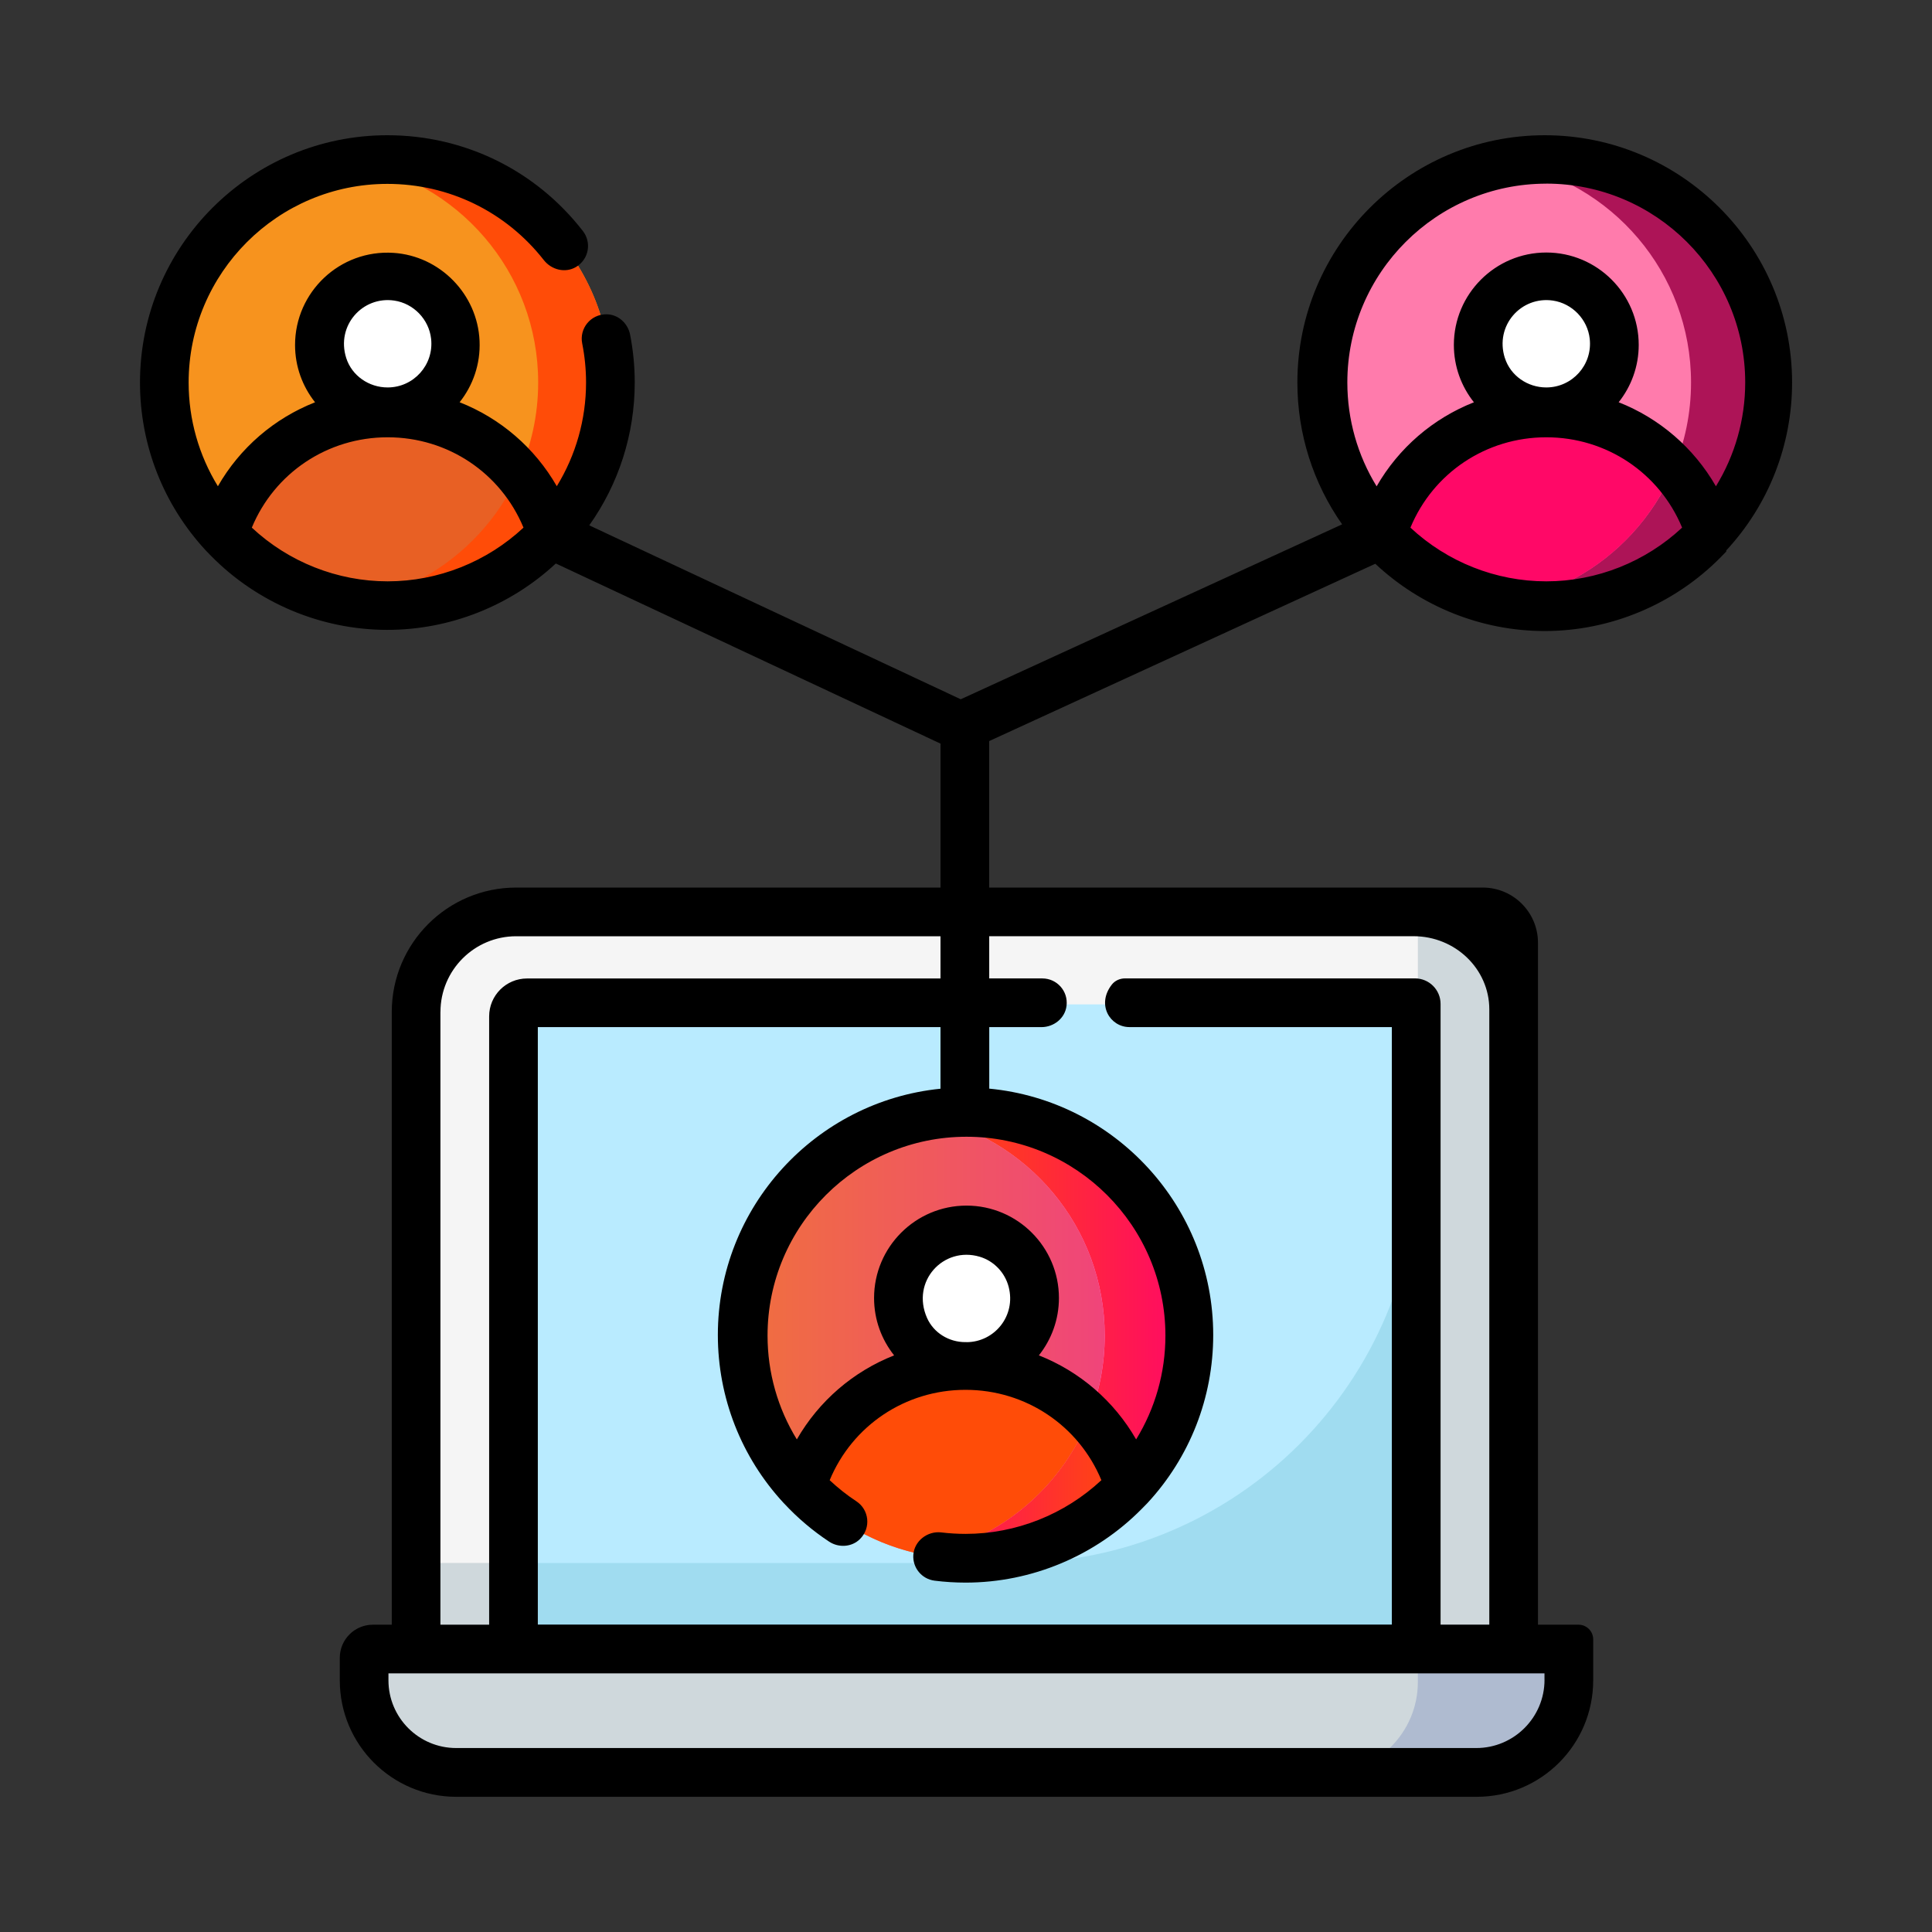 <svg xmlns="http://www.w3.org/2000/svg" xmlns:xlink="http://www.w3.org/1999/xlink" id="Layer_1" viewBox="0 0 500 500"><rect x="0" y="0" width="500" height="500" fill="#333333" stroke="none"/><defs><style>.cls-1{fill:#cfd8dc;}.cls-2{fill:#fff;}.cls-3{fill:#ff4c08;}.cls-4{fill:#f5f5f5;}.cls-5{fill:#a0dcf0;}.cls-6{fill:#ff7bac;}.cls-7{fill:#f7931e;}.cls-8{fill:#ad1457;}.cls-9{opacity:.78;}.cls-10{fill:#478fdf;}.cls-11{fill:#e86024;}.cls-12{fill:#ff0867;}.cls-13{fill:url(#New_Gradient_Swatch_1);}.cls-14{fill:#b9ebff;}.cls-15{fill:url(#New_Gradient_Swatch_1-2);}.cls-16{fill:#afbbd0;}.cls-17{fill:url(#linear-gradient);}.cls-18{fill:#f9a1ff;}</style><linearGradient id="New_Gradient_Swatch_1" x1="192.34" y1="345.66" x2="307.9" y2="345.66" gradientUnits="userSpaceOnUse"><stop offset="0" stop-color="#ff4c08"></stop><stop offset="1" stop-color="#ff0867"></stop></linearGradient><linearGradient id="New_Gradient_Swatch_1-2" x1="239.11" y1="336.38" x2="307.91" y2="336.38" xlink:href="#New_Gradient_Swatch_1"></linearGradient><linearGradient id="linear-gradient" x1="239.11" y1="385.17" x2="292.55" y2="385.17" gradientUnits="userSpaceOnUse"><stop offset="0" stop-color="#ff0867"></stop><stop offset="1" stop-color="#ff4c08"></stop></linearGradient></defs><path class="cls-4" d="m392.15,426.34H108.1v-164.86c0-14.31,11.6-25.91,25.91-25.91h232.24c14.31,0,25.91,11.6,25.91,25.91v164.86h0Z"></path><path class="cls-1" d="m392.15,261.92v165.26H108.1v-22.69h154c57.9,0,104.84-46.94,104.84-104.84v-60.44c0-1.07-.08-2.14-.2-3.18,14.08.3,25.42,11.77,25.42,25.89Z"></path><path class="cls-1" d="m381.76,459.12H117.65c-13.17,0-23.84-10.67-23.84-23.84v-5.83c0-1.25,1.02-2.27,2.27-2.27h307.25c1.25,0,2.27,1.02,2.27,2.27v5.83c0,13.17-10.67,23.84-23.84,23.84Z"></path><path class="cls-16" d="m404.17,427.18h-39.51c1.26,0,2.28,1.01,2.28,2.27v5.86c0,13.15-10.75,23.81-24.01,23.81h39.67c13.17,0,23.84-10.67,23.84-23.84v-5.82c0-1.25-1.02-2.27-2.27-2.27Z"></path><path class="cls-14" d="m366.94,427.18h-233.63v-163.73c0-1.94,1.57-3.51,3.51-3.51h226.61c1.94,0,3.51,1.57,3.51,3.51v163.73h0Z"></path><path class="cls-5" d="m366.94,299.74v127.45h-233.63v-22.69h128.8c57.89,0,104.83-46.9,104.83-104.76Z"></path><path class="cls-7" d="m158.12,98.99c0,15.14-5.83,28.91-15.35,39.2-10.55,11.42-25.66,18.56-42.43,18.56s-31.88-7.14-42.44-18.56c-9.53-10.29-15.35-24.07-15.35-39.2,0-31.91,25.88-57.77,57.79-57.77s57.78,25.86,57.78,57.77Z"></path><path class="cls-3" d="m158.12,98.99c0,15.14-5.83,28.91-15.35,39.2-10.55,11.42-25.66,18.56-42.43,18.56-3.21,0-6.35-.26-9.42-.77,12.97-2.12,24.48-8.56,33.01-17.79,4.23-4.57,7.73-9.83,10.3-15.58,3.24-7.21,5.05-15.2,5.05-23.62,0-28.7-20.94-52.49-48.36-56.99,3.07-.51,6.21-.78,9.42-.78,31.9,0,57.78,25.86,57.78,57.77Z"></path><path class="cls-11" d="m142.77,138.19c-10.55,11.42-25.66,18.56-42.43,18.56s-31.88-7.14-42.44-18.56c5.57-18.14,22.46-31.32,42.44-31.32,19.97,0,36.86,13.18,42.43,31.32Z"></path><path class="cls-3" d="m142.77,138.19c-10.55,11.42-25.66,18.56-42.43,18.56-3.21,0-6.35-.26-9.42-.77,12.97-2.12,24.48-8.56,33.01-17.79,4.23-4.57,7.73-9.83,10.3-15.58,3.83,4.51,6.76,9.79,8.53,15.58Z"></path><circle class="cls-2" cx="100.33" cy="89.26" r="17.61"></circle><g class="cls-9"><path class="cls-13" d="m307.9,345.66c0,15.14-5.83,28.91-15.35,39.2-10.55,11.42-25.66,18.56-42.43,18.56s-31.88-7.14-42.44-18.56c-9.53-10.29-15.35-24.07-15.35-39.2,0-31.91,25.88-57.77,57.79-57.77,31.9,0,57.78,25.86,57.78,57.77Z"></path></g><path class="cls-18" d="m307.91,345.66c0,15.14-5.83,28.91-15.36,39.2-10.55,11.42-25.66,18.56-42.43,18.56-.47,0-.94,0-1.41-.02-.33,0-.66-.02-.98-.03-.18,0-.36-.02-.54-.03-2.74-.14-5.44-.48-8.08-.99,12.32-2.38,23.24-8.64,31.42-17.5,4.81-5.19,8.67-11.27,11.32-17.96,2.61-6.57,4.04-13.74,4.04-21.24,0-28.15-20.13-51.57-46.78-56.71,3.56-.69,7.25-1.06,11.01-1.06,31.91,0,57.79,25.86,57.79,57.77Z"></path><path class="cls-15" d="m307.91,345.66c0,15.14-5.83,28.91-15.36,39.2-2.1-6.85-5.81-12.98-10.69-17.96,2.61-6.57,4.04-13.74,4.04-21.24,0-28.15-20.13-51.57-46.78-56.71,3.56-.69,7.25-1.06,11.01-1.06,31.91,0,57.79,25.86,57.79,57.77Z"></path><circle class="cls-2" cx="250.12" cy="335.93" r="17.61"></circle><path class="cls-17" d="m292.55,384.87c-10.55,11.42-25.66,18.56-42.43,18.56-3.68,0-7.27-.35-10.76-1-.03,0-.04,0-.07-.02-.06-.03-.12-.04-.18-.05,12.32-2.38,23.24-8.64,31.42-17.5,4.81-5.19,8.67-11.27,11.32-17.96,4.89,4.99,8.59,11.11,10.69,17.96Z"></path><path class="cls-3" d="m281.86,366.9c-2.65,6.7-6.51,12.77-11.32,17.96-8.18,8.85-19.1,15.12-31.42,17.5.06,0,.12.03.18.05-12.39-2.34-23.38-8.65-31.61-17.55,5.57-18.14,22.46-31.32,42.44-31.32,12.44,0,23.68,5.11,31.73,13.36Z"></path><path class="cls-6" d="m457.96,98.99c0,15.14-5.83,28.91-15.35,39.2-10.55,11.42-25.66,18.56-42.43,18.56s-31.88-7.14-42.44-18.56c-9.53-10.29-15.35-24.07-15.35-39.2,0-31.91,25.88-57.77,57.79-57.77s57.78,25.86,57.78,57.77Z"></path><path class="cls-8" d="m457.96,98.99c0,15.14-5.83,28.91-15.35,39.2-1.93-6.28-5.22-11.97-9.52-16.72,2.93-6.91,4.55-14.51,4.55-22.48,0-28.43-20.57-52.05-47.62-56.86,3.3-.58,6.69-.91,10.16-.91,31.9,0,57.78,25.86,57.78,57.77Z"></path><path class="cls-8" d="m442.61,138.19c-10.55,11.42-25.66,18.56-42.43,18.56-.43,0-.86,0-1.3-.02-.31,0-.64-.02-.95-.03-.16,0-.32-.02-.48-.03-.38-.02-.76-.04-1.14-.07-.53-.03-1.07-.08-1.59-.13-1.58-.15-3.15-.37-4.7-.64,12.66-2.25,23.9-8.6,32.27-17.66,4.5-4.87,8.19-10.52,10.8-16.72,4.3,4.75,7.59,10.44,9.52,16.72Z"></path><path class="cls-10" d="m394.72,156.49c-1.53-.14-3.03-.36-4.53-.62,1.49.26,3,.47,4.53.62Z"></path><path class="cls-12" d="m433.1,121.47c-2.62,6.2-6.3,11.85-10.8,16.72-8.36,9.06-19.61,15.41-32.26,17.66-12.66-2.24-23.9-8.6-32.28-17.66,5.57-18.14,22.46-31.32,42.44-31.32,13.06,0,24.79,5.63,32.91,14.6Z"></path><path class="cls-10" d="m390.02,155.85h0c.06,0,.11.02.17.03-.06,0-.12-.02-.17-.03Z"></path><circle class="cls-2" cx="400.18" cy="89.26" r="17.61"></circle><path d="m446.78,142.43c10.97-11.85,17.01-27.28,17.01-43.43,0-35.29-28.72-64-64.01-64s-64.02,28.71-64.02,64c0,13.25,4.07,26.01,11.58,36.7l-98.7,45.27-96.14-45.01c7.63-10.75,11.77-23.61,11.77-36.97,0-4.18-.41-8.36-1.21-12.42-.58-2.94-3.11-5.22-6.11-5.23-4.14-.02-7.04,3.7-6.28,7.53.66,3.31,1,6.72,1,10.12,0,9.57-2.65,18.82-7.57,26.84-5.72-9.96-14.6-17.57-25.15-21.73,3.44-4.33,5.42-9.87,5.16-15.87-.52-12.08-10.24-22.02-22.3-22.79-13.88-.89-25.45,10.15-25.45,23.84,0,5.6,1.94,10.75,5.18,14.83-10.55,4.15-19.43,11.76-25.15,21.73-4.92-8.02-7.57-17.27-7.57-26.84,0-28.35,23.07-51.41,51.43-51.41,15.92,0,30.66,7.18,40.49,19.72,1.98,2.53,5.54,3.43,8.31,1.8,3.35-1.97,4.11-6.34,1.81-9.31-12.23-15.76-30.68-24.8-50.61-24.8-35.3,0-64.02,28.71-64.02,64,0,16.16,6.04,31.58,17.01,43.44.44.47.88.93,1.33,1.37,11.99,12.21,28.53,19.2,45.68,19.2,16.19,0,31.82-6.22,43.6-17.18l99.56,46.62v37.25h-109.81c-17.79,0-32.21,14.42-32.21,32.21v158.56h-4.88c-4.73,0-8.57,3.84-8.57,8.57v5.83c0,16.65,13.5,30.14,30.14,30.14h264.1c16.65,0,30.14-13.5,30.14-30.14v-10.6c0-2.1-1.7-3.8-3.8-3.8h-10.49v-176.48c0-7.89-6.4-14.29-14.29-14.29h-127.74v-37.91l99.93-45.89c11.82,11.1,27.54,17.41,43.83,17.41,17.16,0,33.69-7,45.68-19.22.44-.43.87-.88,1.3-1.34,0,0,.02-.02.02-.02,0,0,0,0,0,0h0v-.28Zm-332.79,119.47c0-10.83,8.78-19.6,19.6-19.6h109.81v10.93h-107c-5.42,0-9.81,4.39-9.81,9.81v157.42h-12.61v-158.56Zm285.73,172.84c0,9.73-7.92,17.65-17.65,17.65H118.07c-9.69,0-17.54-7.85-17.54-17.54v-1.79h299.18v1.68h0Zm-33.9-192.45c10.81,0,19.61,8.49,19.61,18.93v159.23h-12.61v-160.63c0-3.65-2.96-6.61-6.61-6.61h-75.06c-1.31,0-2.59.56-3.4,1.59-4.08,5.22-.44,11.01,4.54,11.01h67.92v154.63h-221.02v-154.63h104.21v15.95c-32.31,3.25-57.62,30.6-57.62,63.74,0,16.17,6.05,31.62,17.03,43.48.03.04.07.07.11.11.01.01.03.03.04.04,3.47,3.73,7.37,7.04,11.61,9.84,2.49,1.65,5.89,1.44,8-.67,2.94-2.94,2.33-7.62-.95-9.77-2.45-1.61-4.75-3.44-6.9-5.45,5.86-14.12,19.54-23.38,35.13-23.39,0,0,.02,0,.03,0,.01,0,.02,0,.03,0,15.58.01,29.27,9.26,35.13,23.38-9.49,8.86-22.09,13.9-35.15,13.9-2.1,0-4.21-.13-6.28-.38-3.57-.43-7,2.22-7.24,5.81-.23,3.31,2.17,6.26,5.51,6.68,2.64.33,5.33.5,8.01.5,17.13,0,33.64-6.95,45.63-19.12.48-.47.95-.95,1.42-1.45,0,0,.01-.01.02-.02,0,0,0,0,0,0h0s0,0,0,0c10.98-11.86,17.02-27.3,17.02-43.48,0-33.26-25.48-60.67-57.96-63.77v-15.92h13.51c3.22,0,6.11-2.31,6.49-5.51.47-3.83-2.51-7.09-6.26-7.09h-13.75v-10.93h109.81Zm-71.79,130.23c-5.73-9.97-14.62-17.59-25.17-21.75,3.24-4.08,5.19-9.24,5.19-14.85,0-13.18-10.73-23.91-23.92-23.91s-23.92,10.73-23.92,23.91c0,5.61,1.94,10.76,5.19,14.85-10.56,4.16-19.45,11.78-25.18,21.75-4.93-8.03-7.58-17.29-7.58-26.87,0-28.38,23.1-51.46,51.49-51.46s51.48,23.09,51.48,51.46c0,9.58-2.65,18.84-7.58,26.87Zm-43.9-25.18h-.32c-4.23,0-8.17-2.39-9.89-6.25-4.2-9.46,4.23-18.63,13.62-15.85,3.67,1.09,6.53,4.08,7.5,7.79,1.96,7.52-3.69,14.31-10.9,14.32h-.02ZM400.18,47.52c28.38,0,51.48,23.09,51.48,51.46,0,9.58-2.65,18.84-7.58,26.87-5.73-9.97-14.62-17.59-25.17-21.75,3.24-4.08,5.19-9.24,5.19-14.84,0-13.18-10.73-23.91-23.92-23.91s-23.92,10.73-23.92,23.91c0,5.61,1.94,10.76,5.19,14.85-10.56,4.16-19.45,11.78-25.18,21.75-4.93-8.03-7.58-17.29-7.58-26.87,0-28.38,23.1-51.46,51.49-51.46Zm-35.16,89.03c5.86-14.12,19.54-23.37,35.13-23.38,0,0,.02,0,.03,0,.01,0,.02,0,.03,0,15.58.01,29.26,9.26,35.12,23.38-9.49,8.86-22.09,13.9-35.15,13.9s-25.66-5.03-35.16-13.9Zm24.43-43.91c-2.66-8.37,4.22-16.06,12.44-14.85,5,.74,8.97,4.86,9.53,9.88.76,6.81-4.56,12.59-11.22,12.6h-.03c-4.83,0-9.25-3.03-10.71-7.63Zm-299.85,0c-2.66-8.37,4.22-16.06,12.44-14.85,5,.74,8.97,4.86,9.53,9.88.76,6.81-4.56,12.59-11.22,12.6h-.04c-4.83,0-9.25-3.03-10.71-7.63Zm10.7,20.53s.02,0,.03,0c.01,0,.02,0,.03,0,15.58.01,29.26,9.26,35.12,23.38-9.49,8.86-22.09,13.9-35.15,13.9s-25.66-5.03-35.16-13.9c5.86-14.12,19.54-23.37,35.13-23.38Z"></path></svg>